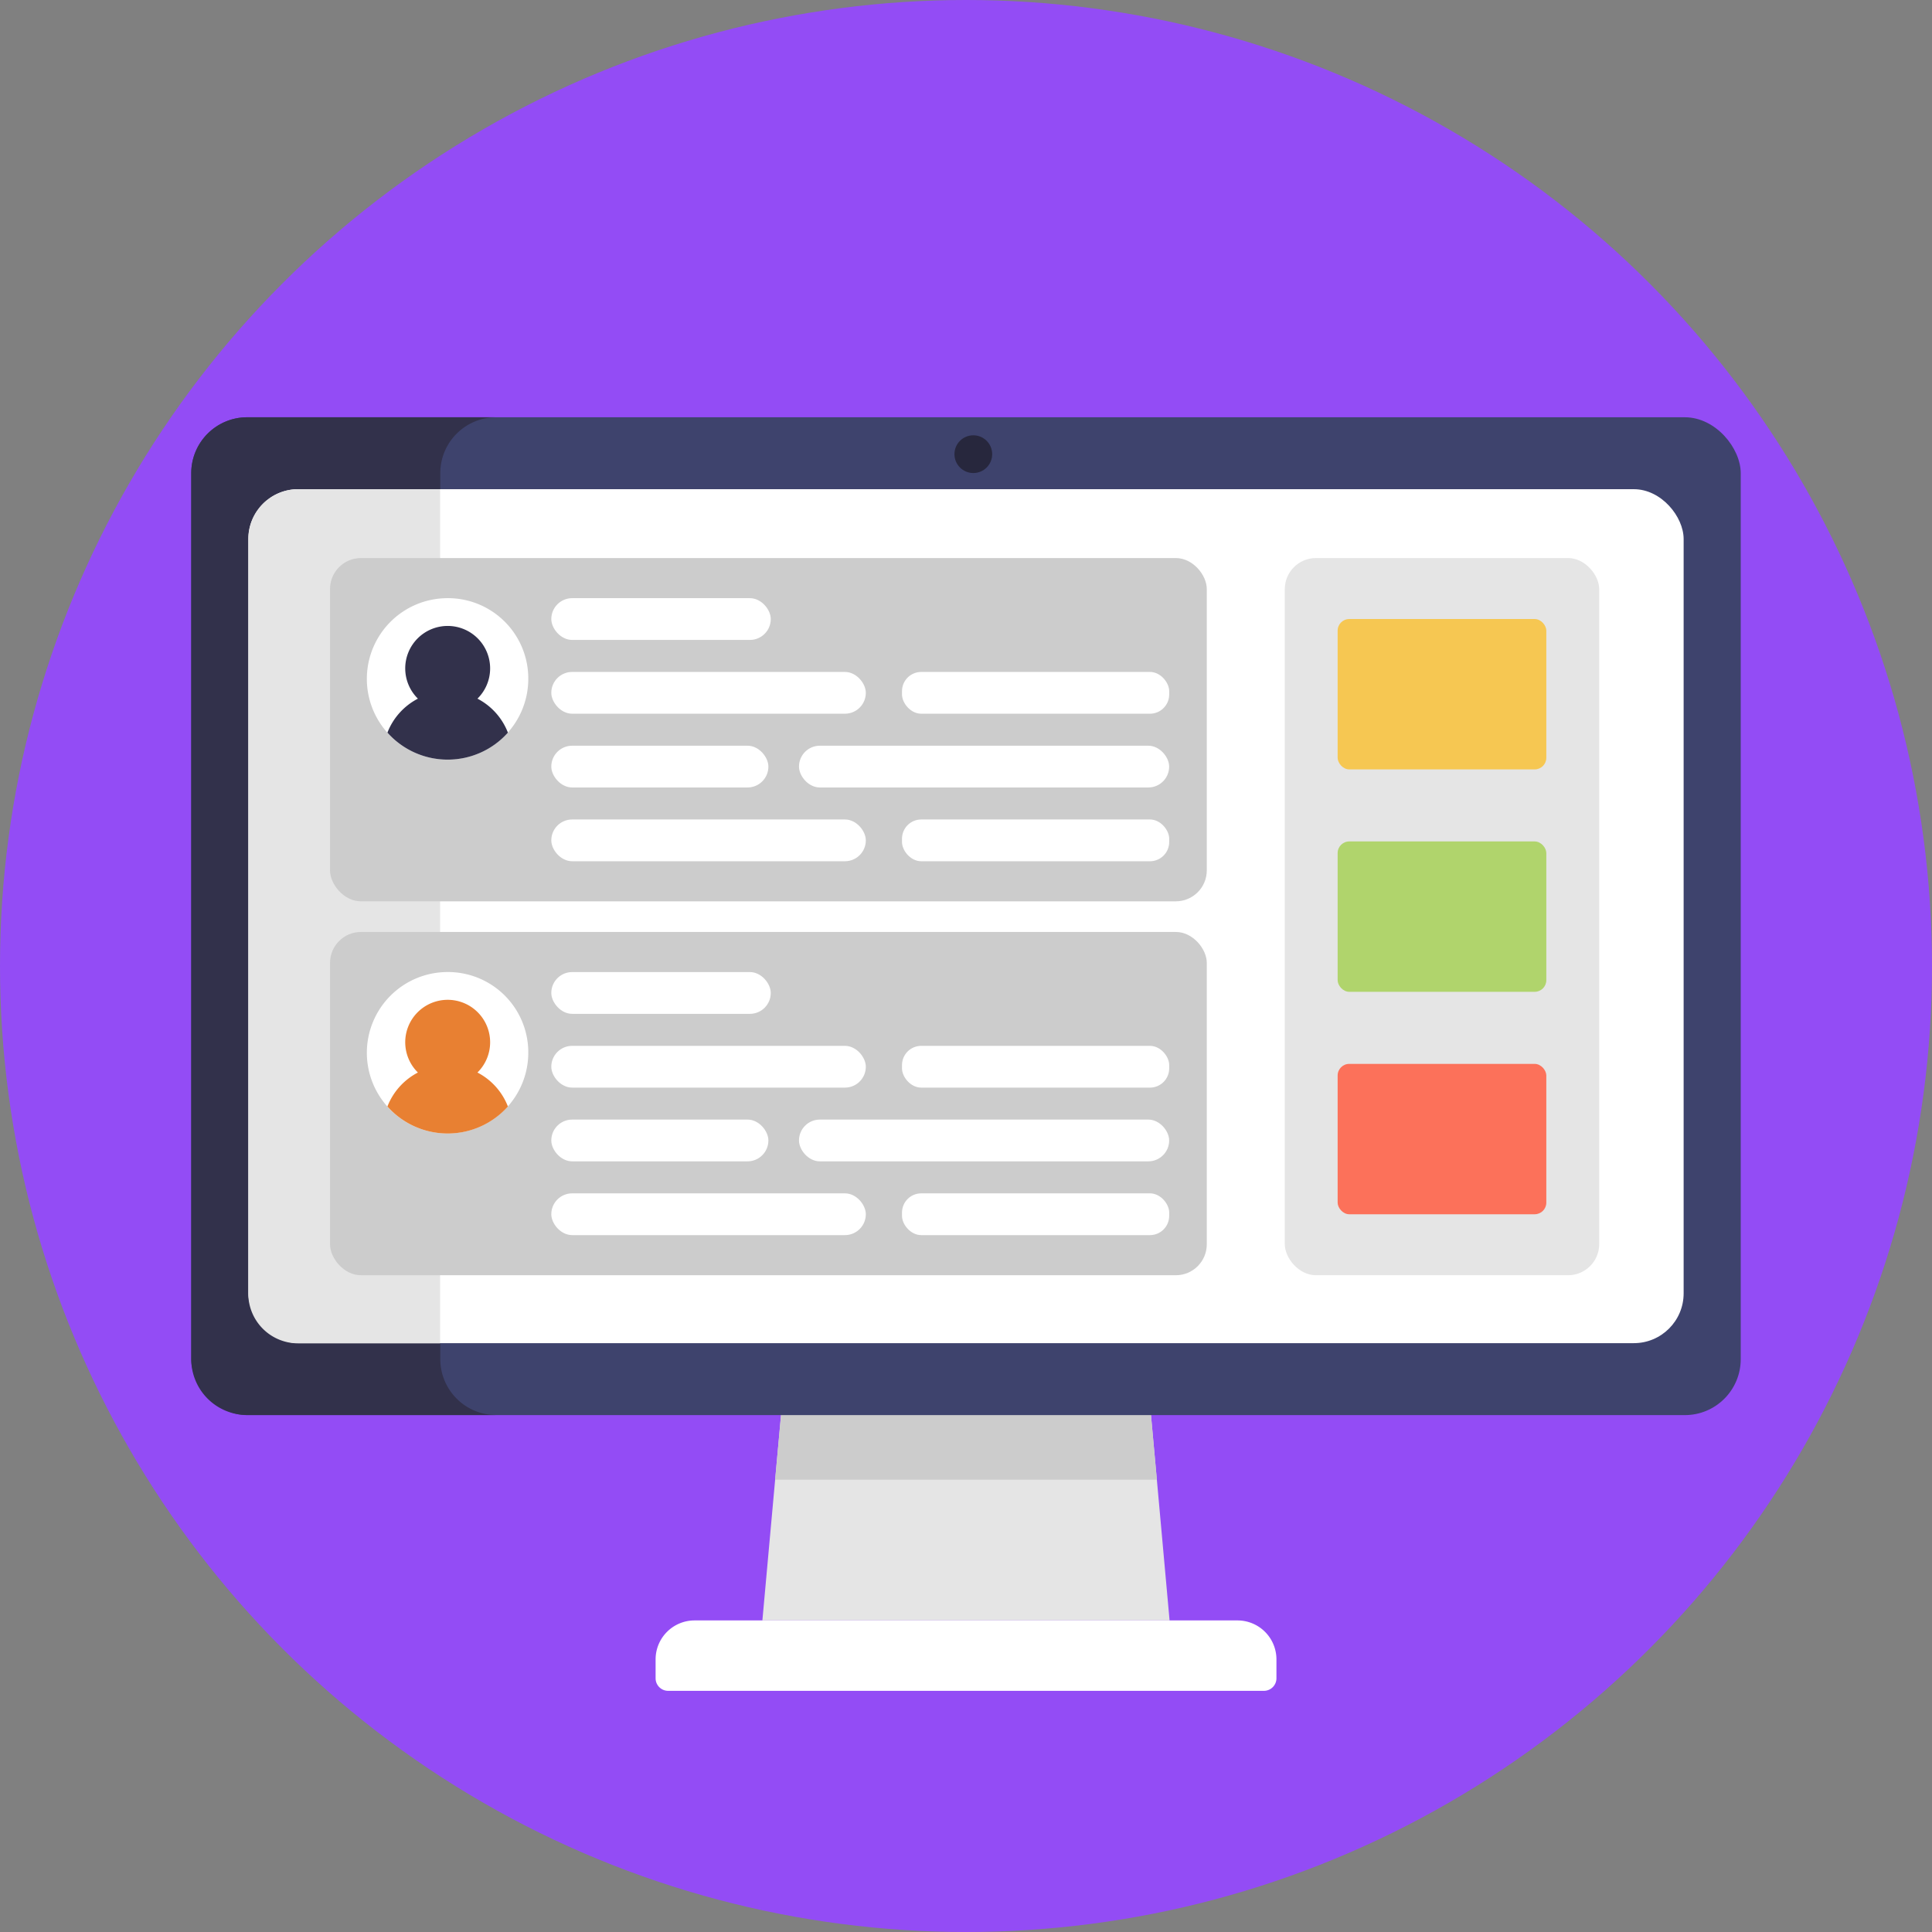 <svg xmlns="http://www.w3.org/2000/svg" viewBox="0 0 512 512"><rect x="0" y="0" width="512" height="512" fill="#808080" stroke="none"/><defs><style>.cls-1{fill:#934cf5;}.cls-2{fill:#e5e5e5;}.cls-3{fill:#ccc;}.cls-4{fill:#fff;}.cls-5{fill:#3e436d;}.cls-6{fill:#32314b;}.cls-7{fill:#27273d;}.cls-8{fill:#e88032;}.cls-9{fill:#f6c752;}.cls-10{fill:#b0d46c;}.cls-11{fill:#fc715a;}</style></defs><g id="BULINE"><circle class="cls-1" cx="256" cy="256" r="256"/></g><g id="Icons"><polygon class="cls-2" points="309.95 429.43 202.04 429.43 205.42 392.13 207.04 374.32 304.96 374.32 306.58 392.13 309.95 429.43"/><polygon class="cls-3" points="306.58 392.13 205.42 392.13 207.04 374.32 304.96 374.32 306.58 392.13"/><path class="cls-4" d="M184.06,429.43H327.94a10.33,10.33,0,0,1,10.33,10.33v5a3.33,3.33,0,0,1-3.33,3.33H177.07a3.33,3.33,0,0,1-3.33-3.33v-5A10.33,10.33,0,0,1,184.06,429.43Z"/><rect class="cls-5" x="50.68" y="110.58" width="410.63" height="264.44" rx="14.82"/><path class="cls-6" d="M131.46,375H65.51A14.83,14.83,0,0,1,50.68,360.2V125.4a14.83,14.83,0,0,1,14.83-14.82h66a14.82,14.82,0,0,0-14.83,14.82V360.2A14.83,14.83,0,0,0,131.46,375Z"/><circle class="cls-7" cx="257.94" cy="120.36" r="5"/><rect class="cls-4" x="65.83" y="129.64" width="380.35" height="226.31" rx="13.2"/><path class="cls-2" d="M116.63,129.64V356H79a13.19,13.19,0,0,1-13.2-13.2V142.84A13.21,13.21,0,0,1,79,129.64Z"/><rect class="cls-3" x="87.46" y="147.89" width="232.35" height="90.97" rx="8.2"/><path class="cls-4" d="M140,179.92a21.39,21.39,0,1,1-21.39-21.4A21.28,21.28,0,0,1,140,179.92Z"/><path class="cls-6" d="M134.6,194.15a21.38,21.38,0,0,1-31.93,0,17.15,17.15,0,0,1,8.08-9,11.25,11.25,0,1,1,15.78,0A17.09,17.09,0,0,1,134.6,194.15Z"/><rect class="cls-4" x="146.1" y="158.52" width="58.16" height="11.07" rx="5.53"/><rect class="cls-4" x="146.1" y="178.07" width="83.35" height="11.07" rx="5.53"/><rect class="cls-4" x="146.1" y="197.62" width="57.53" height="11.07" rx="5.53"/><rect class="cls-4" x="211.74" y="197.62" width="98.1" height="11.07" rx="5.53"/><rect class="cls-4" x="239.04" y="178.07" width="70.81" height="11.07" rx="5.1"/><rect class="cls-4" x="146.1" y="217.17" width="83.35" height="11.07" rx="5.53"/><rect class="cls-4" x="239.04" y="217.17" width="70.81" height="11.07" rx="5.1"/><rect class="cls-3" x="87.46" y="246.98" width="232.35" height="90.97" rx="8.2"/><path class="cls-4" d="M140,279a21.39,21.39,0,1,1-21.39-21.4A21.27,21.27,0,0,1,140,279Z"/><path class="cls-8" d="M134.6,293.23a21.38,21.38,0,0,1-31.93,0,17.15,17.15,0,0,1,8.08-9,11.25,11.25,0,1,1,15.78,0A17.09,17.09,0,0,1,134.6,293.23Z"/><rect class="cls-4" x="146.1" y="257.61" width="58.16" height="11.07" rx="5.53"/><rect class="cls-4" x="146.1" y="277.16" width="83.35" height="11.07" rx="5.53"/><rect class="cls-4" x="146.1" y="296.7" width="57.53" height="11.07" rx="5.53"/><rect class="cls-4" x="211.74" y="296.7" width="98.1" height="11.07" rx="5.53"/><rect class="cls-4" x="239.04" y="277.16" width="70.81" height="11.07" rx="5.1"/><rect class="cls-4" x="146.1" y="316.25" width="83.35" height="11.07" rx="5.53"/><rect class="cls-4" x="239.04" y="316.25" width="70.81" height="11.07" rx="5.1"/><rect class="cls-2" x="340.48" y="147.89" width="83.33" height="190.06" rx="8.26"/><rect class="cls-9" x="354.49" y="164.05" width="55.3" height="39.85" rx="3.08"/><rect class="cls-10" x="354.49" y="222.99" width="55.3" height="39.85" rx="3.08"/><rect class="cls-11" x="354.49" y="281.94" width="55.3" height="39.85" rx="3.08"/></g></svg>